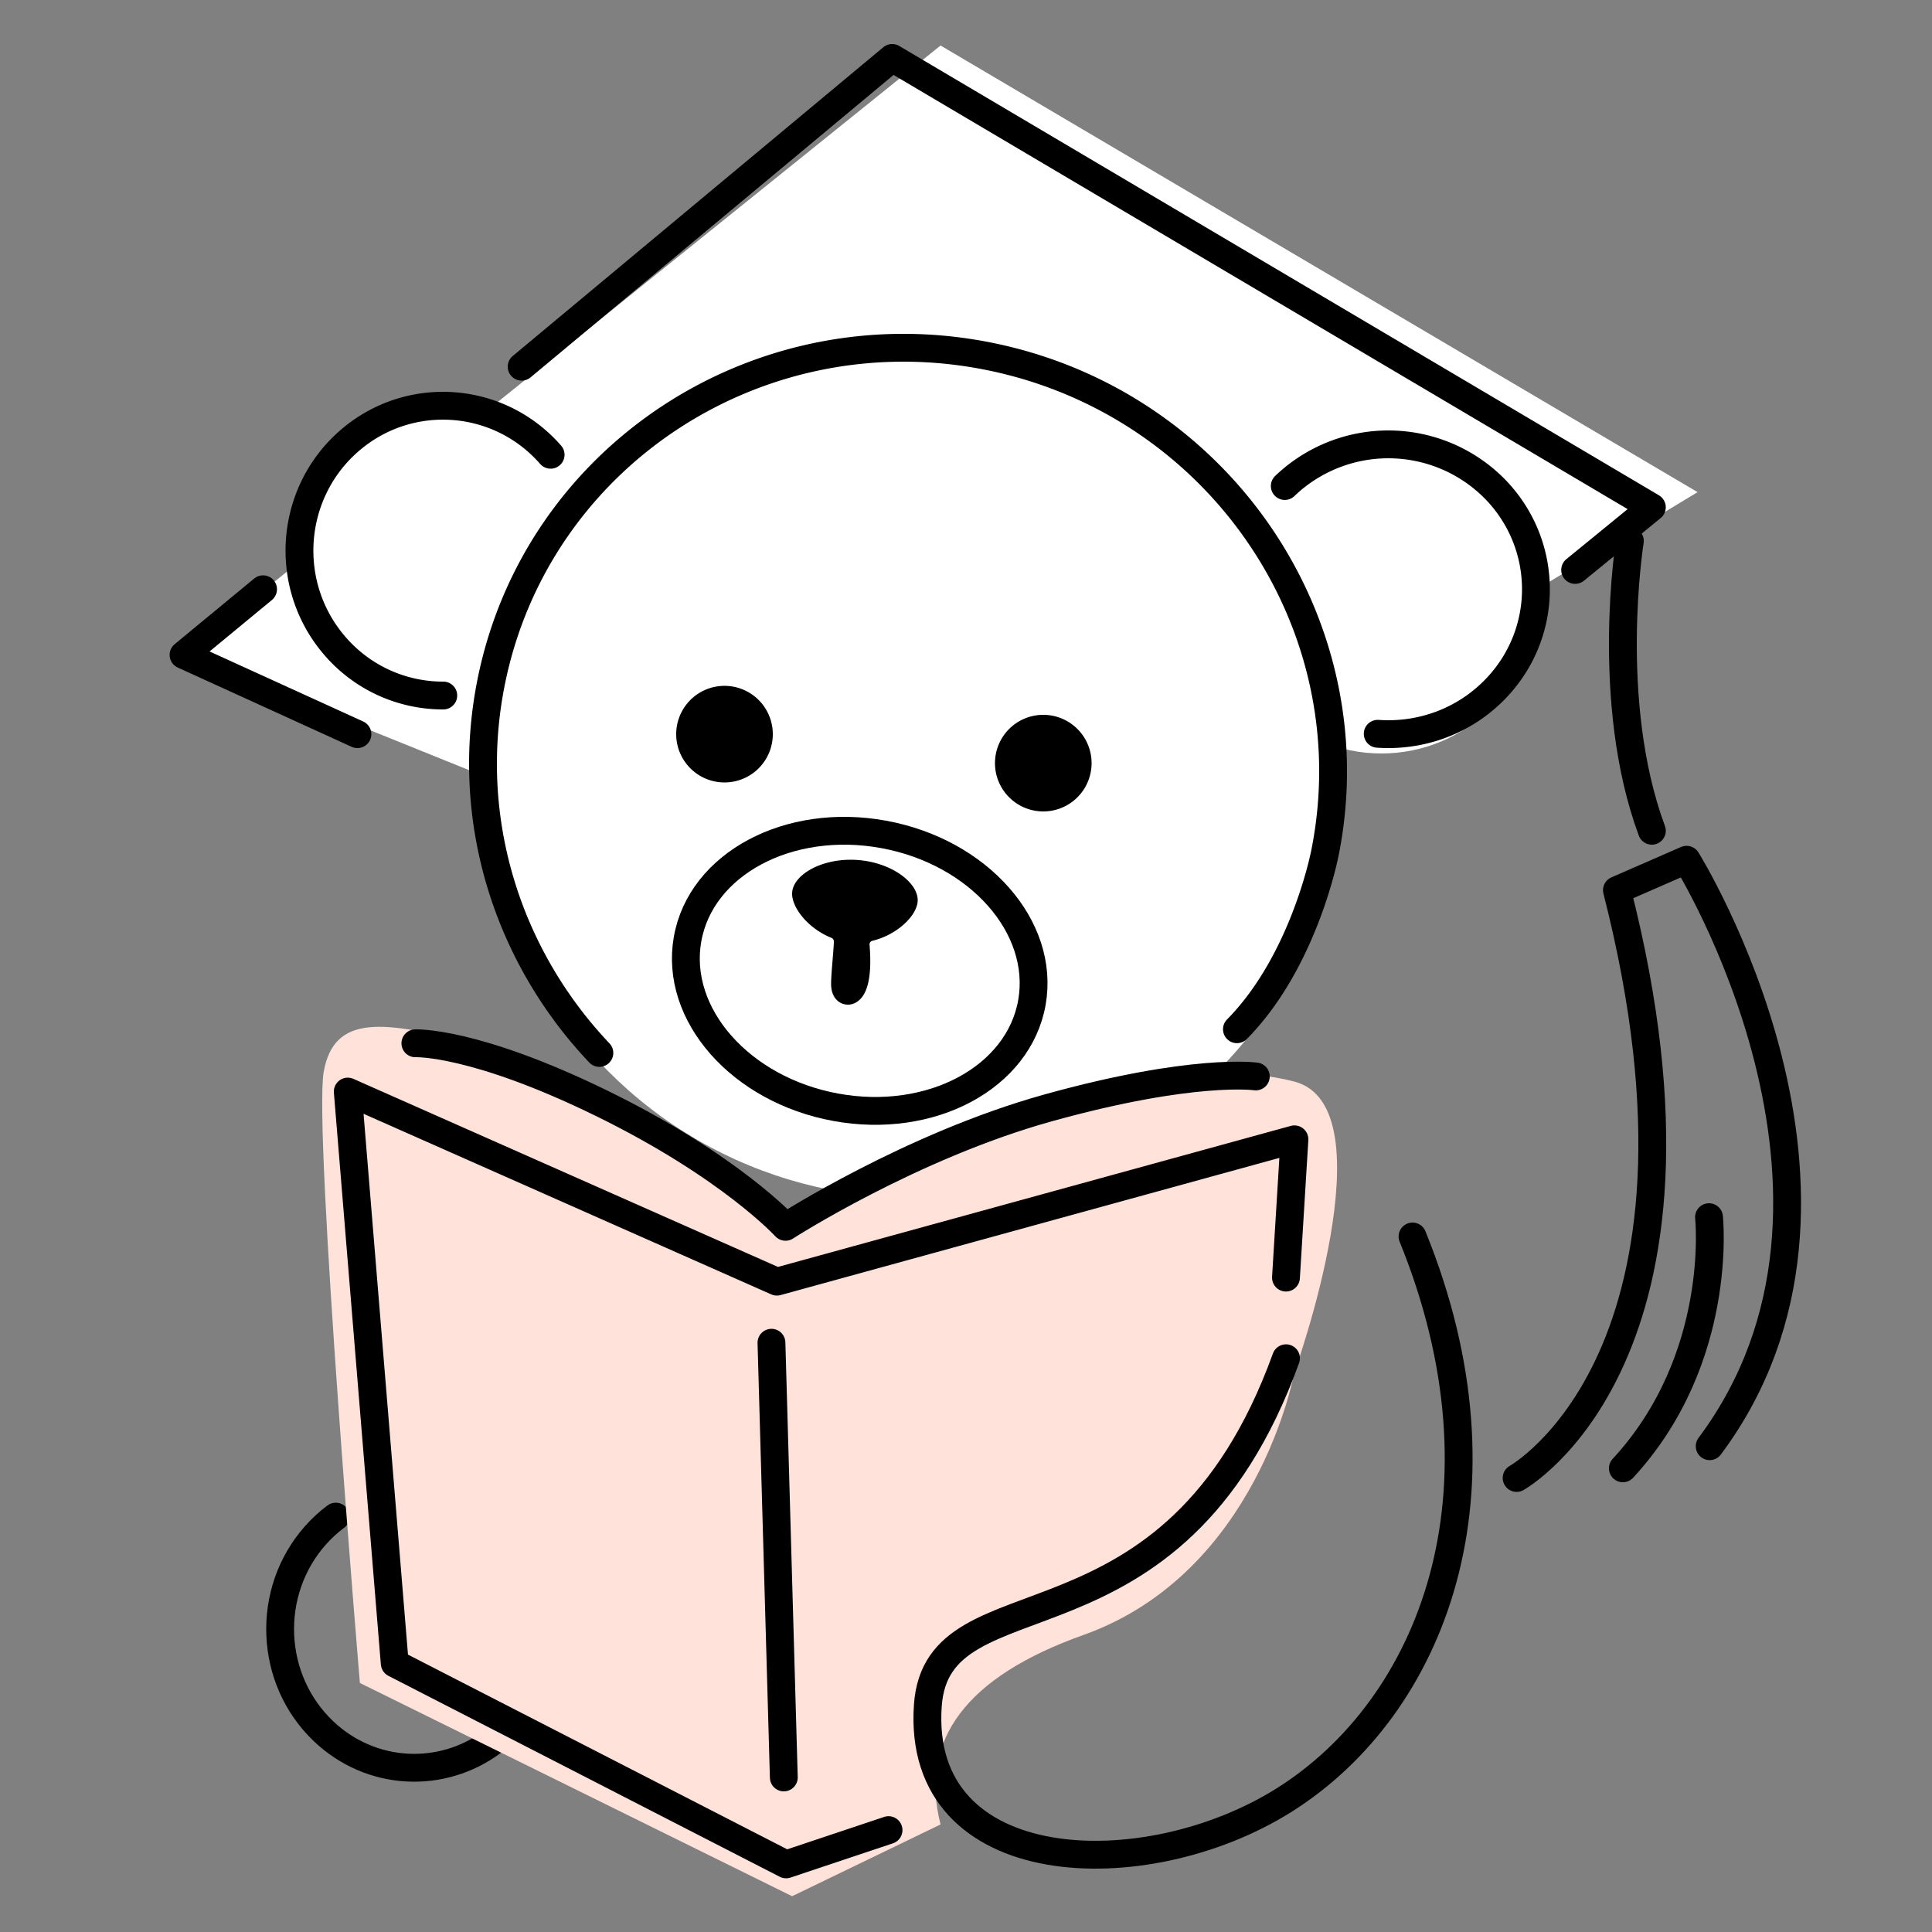 <svg xmlns="http://www.w3.org/2000/svg" width="140" height="140" xmlns:v="https://vecta.io/nano"><rect width="100%" height="100%" fill="#808080" stroke="none"/><style><![CDATA[.B{stroke:#000}.C{stroke-width:2.017}.D{stroke-linecap:round}.E{stroke-linejoin:round}]]></style><g fill="none" fill-rule="evenodd"><g fill="#fff"><circle cx="66.15" cy="55.65" r="31.15"/><path d="M68.156 3.299L13.3 47.456 67.412 69.3l55.6-33.638z"/><circle cx="100.1" cy="43.4" r="11.2"/></g><path d="M114.141 41.3l5.559-4.54L64.651 4.2 37.8 26.572" class="B C D E"/><circle fill="#fff" cx="33.25" cy="40.95" r="11.55"/><path d="M43.432 76.3c-6.606-6.968-9.846-16.847-7.845-26.856 3.289-16.445 19.479-27.013 36.166-23.605S99.3 45.343 96.014 61.788c0 0-1.481 7.83-6.381 12.794m10.202-21.409c2.961.208 5.993-.787 8.273-2.992 4.209-4.069 4.261-10.717.117-14.85a10.84 10.84 0 0 0-15.125-.112M32.121 50.4a10.33 10.33 0 0 1-7.818-3.553c-3.801-4.348-3.39-10.984.916-14.819s10.88-3.423 14.681.925" class="B C D E"/><path d="M49.009 52.954c-.135 1.927 1.317 3.6 3.246 3.737a3.5 3.5 0 1 0-3.246-3.738m23.1 2.101c-.135 1.927 1.317 3.6 3.246 3.737a3.5 3.5 0 1 0-3.246-3.738m-14.706 9.616c.091-1.313 2.222-2.531 4.733-2.351s4.452 1.687 4.361 3c-.073 1.041-1.465 2.417-3.29 2.858-.123.03-.206.148-.196.276.217 2.663-.267 3.76-.965 4.18-.718.432-1.765.036-1.819-1.217-.028-.644.188-2.551.198-3.202.002-.098-.075-.214-.164-.248-1.744-.696-2.932-2.255-2.859-3.296" fill="#000"/><g class="B C E"><path d="M74.778 72.637c-.958 5.46-7.321 8.862-14.214 7.6s-11.701-6.714-10.743-12.173 7.321-8.864 14.214-7.6 11.701 6.714 10.743 12.173z"/><path d="M19.062 42.7L13.3 47.456 25.9 53.2m9.8 73.004c-3.663 2.737-8.802 2.531-12.258-.754-3.952-3.755-4.211-10.111-.58-14.198.454-.51.948-.962 1.471-1.352" class="D"/></g><path d="M23.458 77.665c.752-4.209 4.341-3.712 10.898-2.005s18.688 9.865 22.441 13.967C72.615 78.579 86.847 76.537 93.8 78.377s0 21.044 0 21.044-2.61 14.543-15.305 19.061c-8.463 3.012-11.91 7.586-10.339 13.723L57.4 137.407l-31.321-15.452s-3.373-40.081-2.621-44.29z" fill="#ffe2da"/><g class="B C D E"><path d="M64.387 132.617l-7.424 2.483-28.359-14.56L25.2 79.1l31.096 13.774L93.8 82.56l-.614 10.02M30.1 75.601s4.238-.189 13.536 4.367S56.921 88.9 56.921 88.9s9.081-5.853 19.03-8.618C86.487 77.354 91 78.004 91 78.004M118.107 39.2s-1.877 11.632 1.593 21m-9.8 46.9s15.888-8.841 7.269-42.597l5.047-2.203s15.21 24.37 1.674 42.498m-.049-16.598s1.107 10.246-6.241 18.2m-15.243-16.8c7.529 18.515 1.441 34.085-9.312 40.845-10.092 6.34-26.693 5.748-25.811-6.864.702-10.038 17.775-2.553 25.954-25.158"/><path d="M55.903 97.3l.895 31.5"/></g></g></svg>